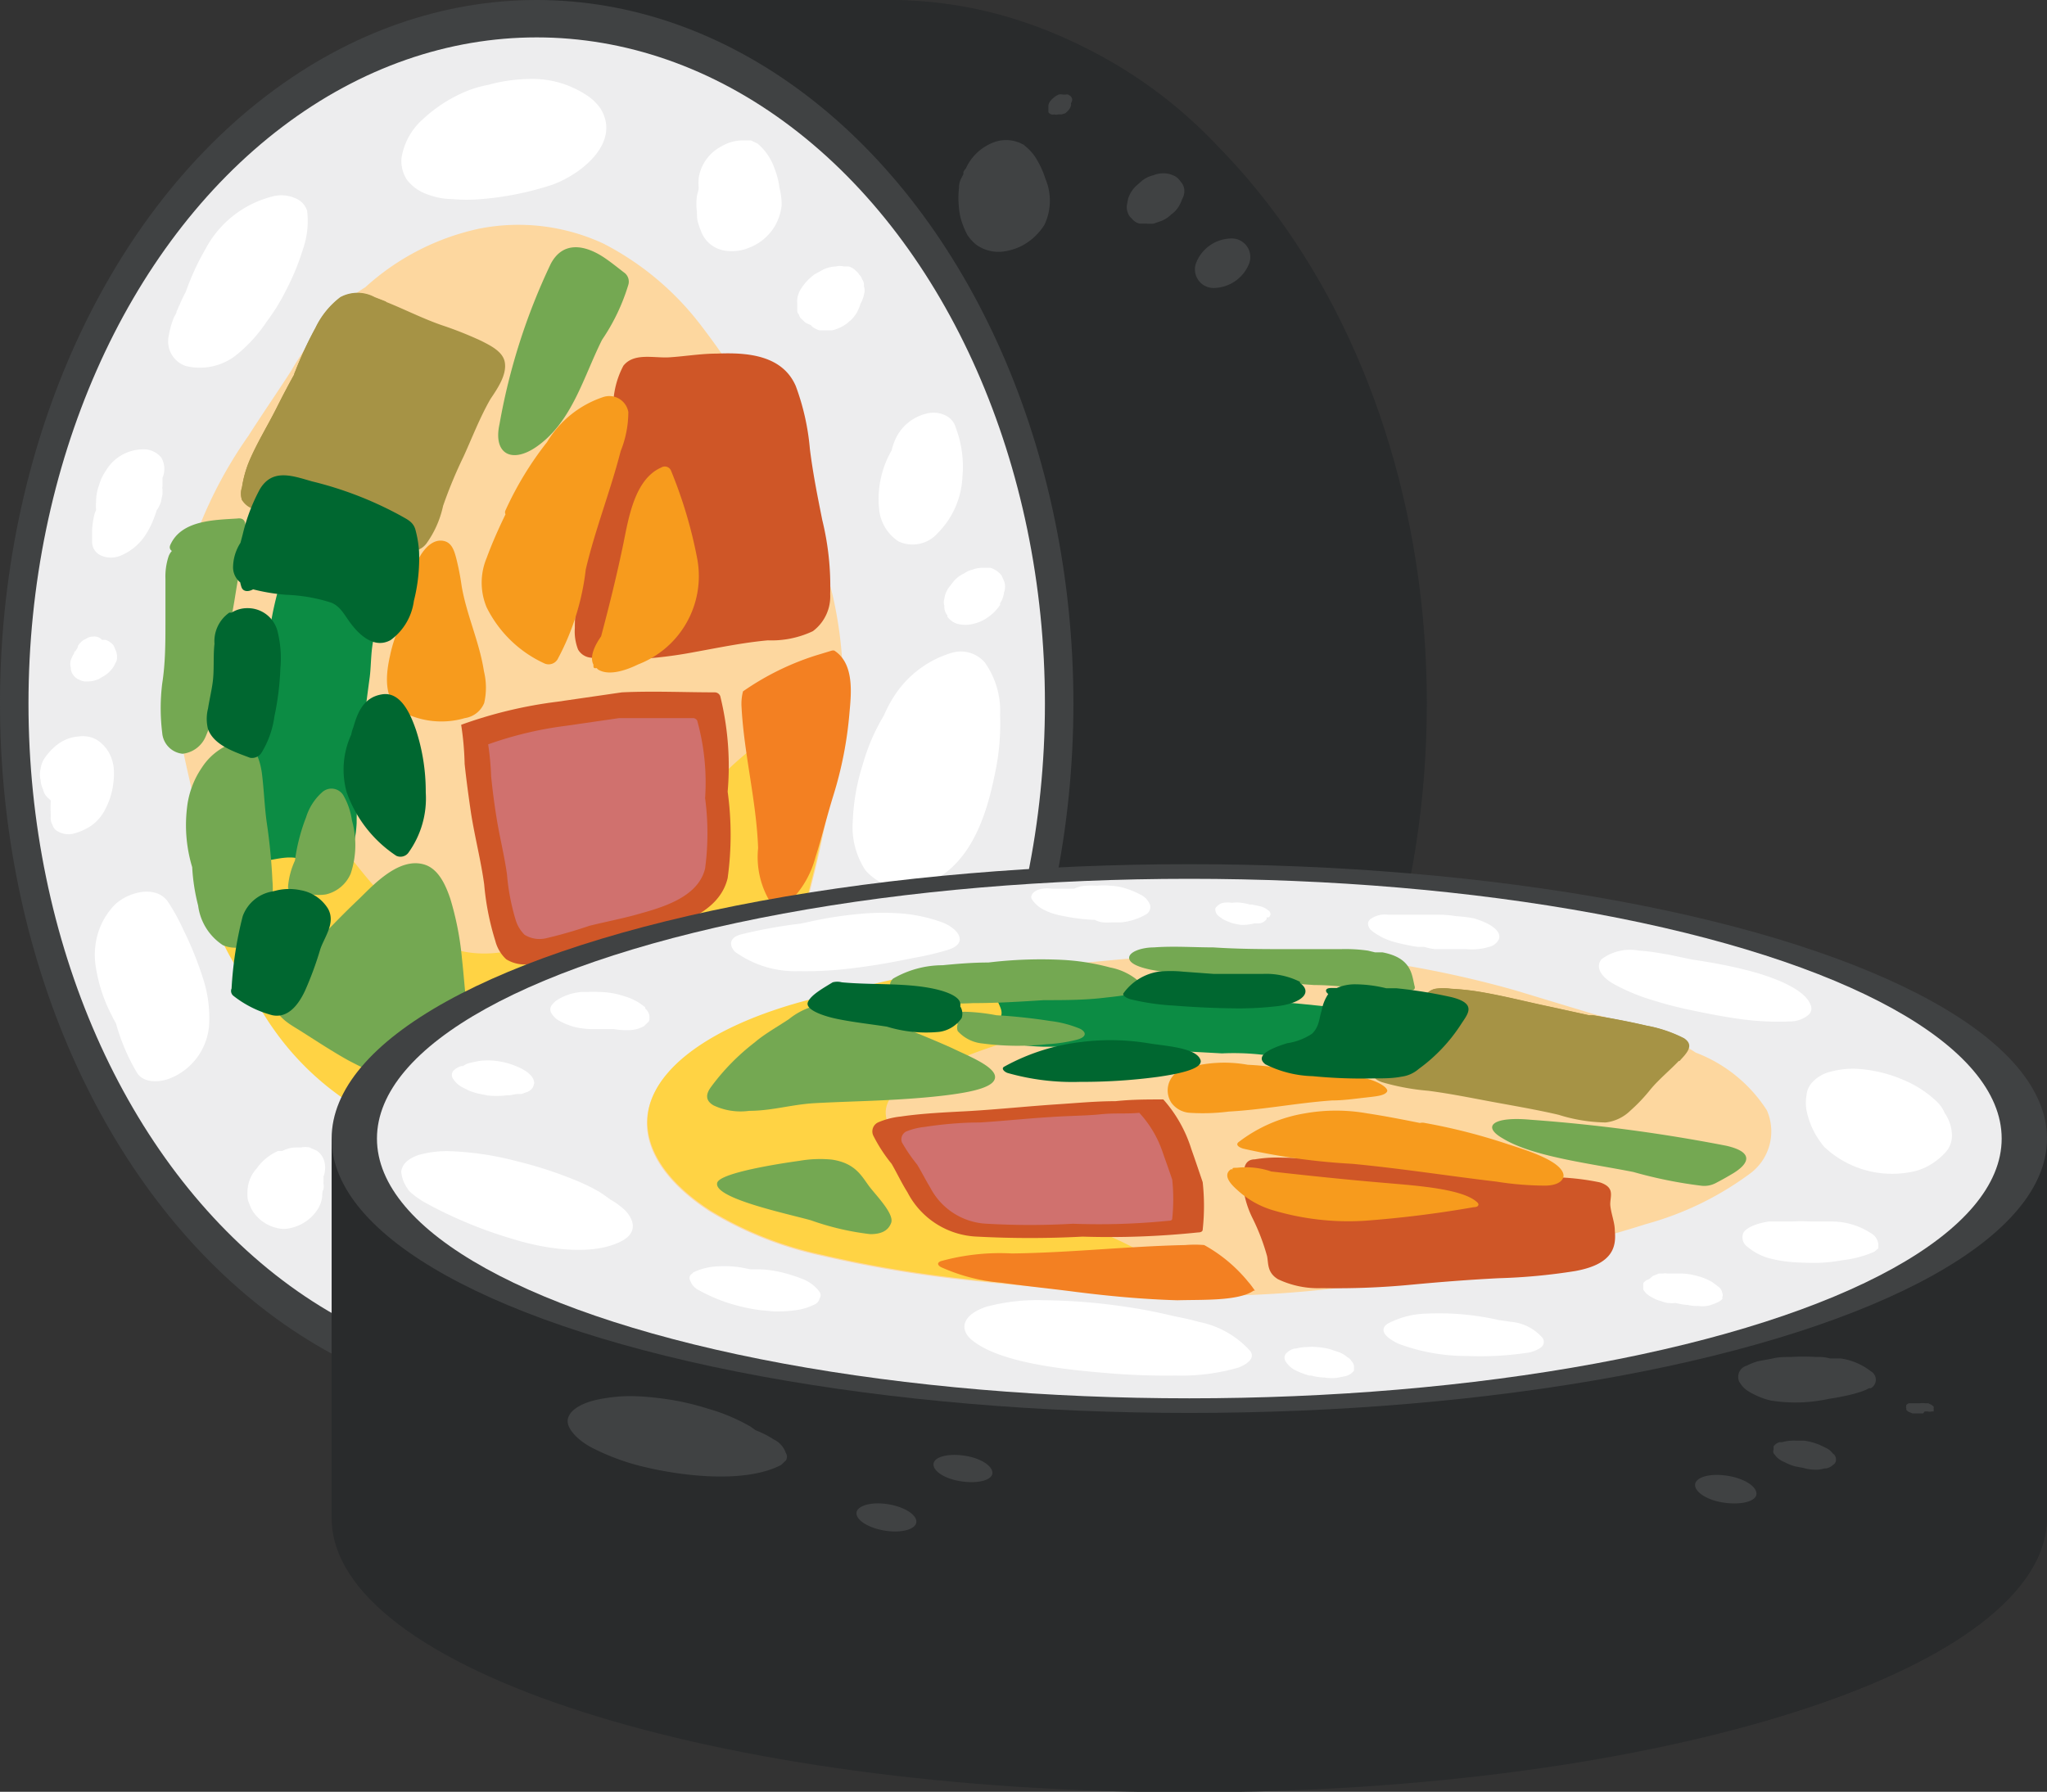 <svg xmlns="http://www.w3.org/2000/svg" viewBox="0 0 82.65 72.36"><rect x="0" y="0" width="82.65" height="72.36" fill="#333333" stroke="none"/><defs><style>.cls-1{isolation:isolate;}.cls-2,.cls-3{fill:#292b2c;}.cls-3,.cls-9{mix-blend-mode:multiply;}.cls-4{fill:#404243;}.cls-5{fill:#ededee;}.cls-6{fill:#fdd79f;}.cls-7{fill:#ffd344;}.cls-8,.cls-9{fill:#a69345;}.cls-10{fill:#cf5627;}.cls-11{fill:#d0716e;}.cls-12{fill:#0c8c44;}.cls-13{fill:#74a852;}.cls-14{fill:#f79b1d;}.cls-15{fill:#f38022;}.cls-16{fill:#006730;}.cls-17{fill:#74cabf;}.cls-18{fill:#fff;}</style></defs><g class="cls-1"><g id="Capa_2" data-name="Capa 2"><g id="Layer_1" data-name="Layer 1"><path class="cls-2" d="M35.94,0H21.67l.4,6.59c-4.77,5.21-7.8,13.05-7.8,21.82,0,8.57,2.9,16.25,7.48,21.46l-.08,6.94H35.94c12,0,21.67-12.71,21.67-28.4S47.91,0,35.94,0Z"/><path class="cls-3" d="M14.67,33.83a31.21,31.21,0,0,0,7.08,16l-.08,6.94H35.94c10.55,0,19.34-9.89,21.27-23Z"/><path class="cls-3" d="M49.41,6.17A18.66,18.66,0,0,0,35.94,0H21.67L22,6.17Z"/><ellipse class="cls-4" cx="21.67" cy="28.41" rx="21.67" ry="28.41"/><ellipse class="cls-5" cx="21.67" cy="28.41" rx="20.52" ry="26.9"/><path class="cls-6" d="M33.61,24a27,27,0,0,0-2.24-5.89,28.08,28.08,0,0,0-3-4.88,11.66,11.66,0,0,0-4-3.39,8.15,8.15,0,0,0-5.05-.6,9.94,9.94,0,0,0-4.57,2.36,6.67,6.67,0,0,0-1.51,1.27A15.72,15.72,0,0,0,11.74,15c-.56.87-1.15,1.72-1.71,2.6a17.62,17.62,0,0,0-2.64,5.67,17.54,17.54,0,0,0-.11,6.42c.17,1.08.48,2.12.65,3.2s.23,2.21.45,3.3a9.59,9.59,0,0,0,1.25,2.94c.48.82.92,1.68,1.47,2.45a11.32,11.32,0,0,0,7.55,4.67,12.67,12.67,0,0,0,8.75-2,10.78,10.78,0,0,0,3.47-3.69,19.35,19.35,0,0,0,1.92-4.94c.45-1.74.76-3.53,1.05-5.31A16.55,16.55,0,0,0,33.61,24Z"/><path class="cls-7" d="M31.85,29.28C29,30.74,27.3,33.68,25,35.85c-2,1.91-5.23,3.72-7.84,1.91A17.64,17.64,0,0,1,14.45,35,7.5,7.5,0,0,0,13,33.6a4.09,4.09,0,0,0-1.7-.54A6.26,6.26,0,0,0,8,33.69c.1.84.17,1.68.34,2.5a9.59,9.59,0,0,0,1.25,2.94c.48.82.92,1.68,1.47,2.45a11.32,11.32,0,0,0,7.55,4.67,12.67,12.67,0,0,0,8.75-2,10.78,10.78,0,0,0,3.47-3.69,19.35,19.35,0,0,0,1.92-4.94c.45-1.74.76-3.53,1.05-5.31A17.88,17.88,0,0,0,34,28.57,7.37,7.37,0,0,0,31.85,29.28Z"/><path class="cls-8" d="M20.38,14.62c-.08-.43-.59-.67-.94-.85a15,15,0,0,0-1.61-.64c-.92-.32-1.78-.79-2.7-1.11a1.46,1.46,0,0,0-1.39,0,3.39,3.39,0,0,0-1,1.23A15,15,0,0,0,11.92,15a.78.78,0,0,0-.05.14c-.24.43-.47.87-.69,1.31-.37.74-.82,1.46-1.14,2.23a4.6,4.6,0,0,0-.27,1,.81.81,0,0,0,0,.51.79.79,0,0,0,.39.27,9.38,9.38,0,0,0,1.08.44,18.23,18.23,0,0,0,2.42.5,9.28,9.28,0,0,1,2.19.62c.48.22,1,.39,1.36-.06a4.06,4.06,0,0,0,.68-1.53,18.48,18.48,0,0,1,.83-2c.35-.77.66-1.58,1.08-2.31C20.05,15.74,20.48,15.15,20.38,14.62Z"/><path class="cls-9" d="M10.17,20.53c.31.14.63.28.95.39A43.76,43.76,0,0,1,13,16.76c.79-1.57,1.66-3.09,2.59-4.58L15.13,12a1.46,1.46,0,0,0-1.39,0,3.39,3.39,0,0,0-1,1.23A15,15,0,0,0,11.92,15a.78.78,0,0,0-.05.14c-.24.43-.47.87-.69,1.31-.37.74-.82,1.46-1.14,2.23a4.6,4.6,0,0,0-.27,1,.81.81,0,0,0,0,.51A.79.79,0,0,0,10.17,20.53Z"/><path class="cls-10" d="M33.2,21c-.2-1-.38-1.9-.5-2.87a9.64,9.64,0,0,0-.57-2.54c-.55-1.27-2-1.36-3.19-1.31-.64,0-1.28.11-1.91.15s-1.43-.2-1.86.34a3.53,3.53,0,0,0-.41,1.67c-.1.75-.32,1.46-.48,2.21a32.2,32.2,0,0,0-.62,3.77c-.11.53-.22,1.05-.31,1.58a6.28,6.28,0,0,0-.14,1.36,2,2,0,0,0,.13.87.66.66,0,0,0,.52.33,7.93,7.93,0,0,0,1.19.08A17.08,17.08,0,0,0,28,26.34c1-.18,2-.39,3-.48a3.91,3.91,0,0,0,1.82-.37A1.75,1.75,0,0,0,33.52,24,11.26,11.26,0,0,0,33.2,21Z"/><path class="cls-10" d="M29.08,28.11a.24.24,0,0,0-.22-.15c-1.26,0-2.5-.06-3.75,0l-2.62.38a17.9,17.9,0,0,0-3.87.93,11.89,11.89,0,0,1,.14,1.58c.07.66.16,1.32.26,2,.16,1,.4,1.91.53,2.87A10.76,10.76,0,0,0,20,38a1.52,1.52,0,0,0,.44.74,1.4,1.4,0,0,0,1.06.17c.74-.1,1.42-.44,2.14-.61s1.49-.34,2.23-.53c1.29-.34,3.16-.82,3.51-2.31a12.75,12.75,0,0,0,0-3.49A11.8,11.8,0,0,0,29.08,28.11Z"/><path class="cls-11" d="M28.15,29.1A.2.2,0,0,0,28,29c-1,0-2,0-3,0l-2.14.31a14.9,14.9,0,0,0-3.15.75,11.25,11.25,0,0,1,.12,1.29q.08.81.21,1.62c.12.78.32,1.55.43,2.34a8.92,8.92,0,0,0,.35,1.84,1.42,1.42,0,0,0,.36.6,1.15,1.15,0,0,0,.87.14,18.09,18.09,0,0,0,1.74-.5c.6-.15,1.22-.27,1.82-.43,1-.28,2.57-.67,2.86-1.89a10.8,10.8,0,0,0,0-2.84A9.34,9.34,0,0,0,28.15,29.1Z"/><path class="cls-12" d="M15.43,24.78a6.19,6.19,0,0,0-2.55-.87,3.31,3.31,0,0,0-1.54-.48c-.12.42-.23.85-.32,1.28a45.87,45.87,0,0,0-.82,10.07c.57.06,1.13-.21,1.7-.14a5,5,0,0,0,1.75.15c.62-.19.72-1,.75-1.55,0-.78.06-1.57.12-2.35.1-1.2.25-2.38.41-3.56.09-.73,0-1.64.48-2.23C15.49,25,15.54,24.86,15.43,24.78Z"/><path class="cls-13" d="M7.52,29.87s0,0,0,0Z"/><polygon class="cls-13" points="7.52 29.87 7.52 29.87 7.52 29.87 7.52 29.87 7.52 29.87"/><path class="cls-13" d="M9.89,21.09c-.05-.14-.17-.17-.31-.15C8.67,21,7.33,21,6.88,22c-.06.13,0,.21.06.25a.63.63,0,0,0-.14.24,2.6,2.6,0,0,0-.12.88c0,.58,0,1.15,0,1.72,0,.84,0,1.68-.13,2.51a8.12,8.12,0,0,0,0,2,.92.92,0,0,0,.82.84,1.15,1.15,0,0,0,.94-.71A9,9,0,0,0,9,26.91c.14-.88.31-1.75.46-2.62.1-.61.19-1.22.34-1.82A2.12,2.12,0,0,0,9.89,21.09Z"/><path class="cls-13" d="M25.19,11c-.26-.2-.53-.42-.8-.6-.75-.5-1.65-.69-2.15.25a25.19,25.19,0,0,0-2.07,6.47c-.27,1.21.49,1.61,1.48.93,1.45-1,1.91-2.84,2.66-4.33a8.1,8.1,0,0,0,1.06-2.22A.45.45,0,0,0,25.19,11Z"/><path class="cls-13" d="M19.48,43c-.1-.75-.51-1.42-.61-2.17s-.14-1.43-.22-2.14a12.14,12.14,0,0,0-.47-2.4c-.18-.53-.47-1.21-1.06-1.38-1-.29-2,.78-2.59,1.36-.89.84-1.72,1.73-2.55,2.63-.64.36-1.17.92-.89,1.74.18.54.71.77,1.15,1.06.6.38,1.19.77,1.82,1.12a19.82,19.82,0,0,0,3.5,1.44,1.66,1.66,0,0,0,1.49-.07A1.17,1.17,0,0,0,19.48,43Z"/><path class="cls-13" d="M29.21,39c0-.33-.22-.58-.87-.68a6.43,6.43,0,0,0-2.77.68c-.72.25-2,.45-2.25,1.27a1.68,1.68,0,0,0,.1,1.08c.22.66.93,2.62,1.72,2.72,1.22.16,2.43-2.27,3-3.1C28.48,40.37,29.21,39.56,29.21,39Z"/><path class="cls-14" d="M25.37,16.64a.78.78,0,0,0-1-.61,4.18,4.18,0,0,0-2.28,1.82,13.4,13.4,0,0,0-1.68,2.76.18.18,0,0,0,0,.16c-.28.58-.54,1.16-.76,1.76a2.58,2.58,0,0,0,0,2A4.87,4.87,0,0,0,22,26.8a.42.42,0,0,0,.51-.17A10.06,10.06,0,0,0,23.65,23c.38-1.62,1-3.18,1.41-4.78A4.27,4.27,0,0,0,25.37,16.64Z"/><path class="cls-14" d="M28.16,22.61A18.35,18.35,0,0,0,27.09,19a.27.27,0,0,0-.39-.12c-1.08.47-1.32,2.05-1.53,3.07-.26,1.26-.57,2.51-.9,3.75-.24.34-.48.81-.31,1.14h0c0,.12,0,.16.13.14l.06.06c.46.28,1.19,0,1.62-.21a3.82,3.82,0,0,0,2.39-4.22Z"/><path class="cls-14" d="M19.54,27.11c-.18-1.18-.7-2.27-.9-3.44a10.74,10.74,0,0,0-.22-1.13c-.07-.26-.16-.59-.45-.68-.49-.15-.88.34-1.07.71a7.71,7.71,0,0,0-.57,1.88c0,.24-.09.47-.13.71a5.51,5.51,0,0,0-.45,1.31c-.17.75-.28,1.74.43,2.24a3.38,3.38,0,0,0,2.59.29,1,1,0,0,0,.78-.61A2.77,2.77,0,0,0,19.54,27.11Z"/><path class="cls-13" d="M11,35.57a23.07,23.07,0,0,0-.23-2.35c-.09-.65-.11-1.3-.19-1.95S10.22,29.79,9.42,30a2.48,2.48,0,0,0-1.27,1,3.55,3.55,0,0,0-.6,1.63,5.88,5.88,0,0,0,.21,2.39A7.85,7.85,0,0,0,8,36.57a2.25,2.25,0,0,0,1,1.6,1.26,1.26,0,0,0,1.59-.53A3.77,3.77,0,0,0,11,35.57Z"/><path class="cls-13" d="M14.21,33.13a2.84,2.84,0,0,0-.34-1A.56.56,0,0,0,13,32a2.24,2.24,0,0,0-.64,1,7.5,7.5,0,0,0-.3.95,7.05,7.05,0,0,0-.15.8,3.09,3.09,0,0,0-.28,1.06.21.21,0,0,0,.22.21l.27,0s.07.08.12.1a.35.35,0,0,0,.36,0,1.75,1.75,0,0,0,.56,0,1.44,1.44,0,0,0,1-.84A3.66,3.66,0,0,0,14.21,33.13Z"/><path class="cls-15" d="M33.68,26.27l-.08,0-.66.2A10.92,10.92,0,0,0,30,27.92a2,2,0,0,0-.06.62c.1,1.92.6,3.79.67,5.71a3.5,3.5,0,0,0,.6,2.35.34.34,0,0,0,.47,0,3.91,3.91,0,0,0,1.25-2c.26-.81.46-1.64.71-2.45a15.55,15.55,0,0,0,.66-3.38C34.37,28,34.5,26.79,33.68,26.27Z"/><path class="cls-16" d="M16.92,22.27a4.48,4.48,0,0,0-.15-.89c-.09-.31-.34-.41-.6-.56a14.75,14.75,0,0,0-3.57-1.38c-.78-.22-1.6-.54-2.11.32a7.42,7.42,0,0,0-.69,1.82l-.09.34a1.86,1.86,0,0,0-.3,1,.79.79,0,0,0,.29.6,1.33,1.33,0,0,0,.05.19c.07.2.29.19.47.09a7.83,7.83,0,0,0,1.33.22,6.7,6.7,0,0,1,1.83.32c.36.15.52.48.74.78.39.54,1,1.09,1.65.73a2.33,2.33,0,0,0,.94-1.58A7,7,0,0,0,16.92,22.27Z"/><path class="cls-16" d="M11.2,25.47A1.24,1.24,0,0,0,10,24.56a1.2,1.2,0,0,0-.65.18l-.09,0A1.41,1.41,0,0,0,8.66,26c-.06.53,0,1.08-.08,1.61-.05.34-.13.68-.18,1a1.7,1.7,0,0,0,0,.84c.25.66,1.09.92,1.69,1.15a.45.45,0,0,0,.48-.22,3.76,3.76,0,0,0,.51-1.45A11.18,11.18,0,0,0,11.32,27,4.52,4.52,0,0,0,11.2,25.47Z"/><path class="cls-16" d="M16.79,29.46c-.2-.57-.59-1.54-1.36-1.42s-1,.77-1.16,1.32a1.58,1.58,0,0,0-.09.31A3.38,3.38,0,0,0,14,32a5.12,5.12,0,0,0,2,2.56.4.4,0,0,0,.48-.11A3.75,3.75,0,0,0,17.19,32,8,8,0,0,0,16.79,29.46Z"/><path class="cls-16" d="M13.24,36.69a1.63,1.63,0,0,0-1.1-.74,2.25,2.25,0,0,0-.93,0L11,36a1.55,1.55,0,0,0-1.2,1,15,15,0,0,0-.45,2.92.25.25,0,0,0,.08.3A4.3,4.3,0,0,0,11,41c.65.13,1.07-.46,1.32-1a13.72,13.72,0,0,0,.61-1.66C13.09,37.85,13.57,37.27,13.24,36.69Z"/><path class="cls-17" d="M11.33,40.36h0Z"/><polygon class="cls-17" points="11.33 40.38 11.34 40.37 11.34 40.37 11.33 40.38"/><path class="cls-18" d="M12.4,8.51A.81.81,0,0,0,11.91,8a1.38,1.38,0,0,0-.85-.08A4.23,4.23,0,0,0,8.3,10.05a10.2,10.2,0,0,0-.8,1.74,4.59,4.59,0,0,0-.24.5,1,1,0,0,0-.07.15c0,.08.06-.15.07-.14a2.19,2.19,0,0,1-.13.27c0,.1-.09.19-.12.28a3.28,3.28,0,0,0-.19.68,1.05,1.05,0,0,0,.68,1.25,2.37,2.37,0,0,0,2-.41A5.91,5.91,0,0,0,10.76,13a8,8,0,0,0,.77-1.24,9.88,9.88,0,0,0,.7-1.69A3.45,3.45,0,0,0,12.4,8.51Z"/><path class="cls-18" d="M6.52,18.49a.92.92,0,0,0-.61-.34A1.76,1.76,0,0,0,4.28,19a2,2,0,0,0-.28.59,1.89,1.89,0,0,0-.12.67,2,2,0,0,0,0,.34,1.34,1.34,0,0,0-.07.18,3.82,3.82,0,0,0-.09.59c0,.15,0,.31,0,.47a.6.6,0,0,0,.35.59,1,1,0,0,0,.82,0,2.2,2.2,0,0,0,1-.85,3.45,3.45,0,0,0,.36-.75,1.72,1.72,0,0,0,.07-.21,1.34,1.34,0,0,0,.18-.36l.06-.3c0-.07,0-.13,0-.2a.2.2,0,0,1,0-.11l0-.19,0-.16A.92.92,0,0,0,6.52,18.49Z"/><path class="cls-18" d="M6.59,19.31v0l0,.13Z"/><path class="cls-18" d="M6.61,19.25v0l0-.17Z"/><path class="cls-18" d="M24.25,4.39a2,2,0,0,0-.54-.53,4.18,4.18,0,0,0-.87-.44,4,4,0,0,0-1.5-.23,6.64,6.64,0,0,0-1.64.24,4.46,4.46,0,0,0-1,.31A5.89,5.89,0,0,0,17.09,4.8a2.64,2.64,0,0,0-.88,1.59,1.4,1.4,0,0,0,.22.87,1.77,1.77,0,0,0,.83.59,2.87,2.87,0,0,0,1,.19,6.65,6.65,0,0,0,1.18,0,12.37,12.37,0,0,0,2.89-.59C23.53,7,25.07,5.73,24.25,4.39Z"/><path class="cls-18" d="M4.59,31a1.5,1.5,0,0,0-.06-.29,1.47,1.47,0,0,0-.6-.82,1.13,1.13,0,0,0-.74-.15,1.63,1.63,0,0,0-.85.31,2.42,2.42,0,0,0-.52.54,1,1,0,0,0-.18.46.86.86,0,0,0,0,.45,1,1,0,0,0,.1.38.61.61,0,0,0,.23.37l.08.08a5.25,5.25,0,0,0,0,.56V33a.48.48,0,0,0,.07.31.4.4,0,0,0,.19.25.86.86,0,0,0,.68.1,2.33,2.33,0,0,0,.7-.32,1.78,1.78,0,0,0,.56-.66,3,3,0,0,0,.33-1.09A2.72,2.72,0,0,0,4.59,31Z"/><path class="cls-18" d="M4.67,26.26l-.08-.19a.69.69,0,0,0-.33-.23l-.14,0-.07-.06a.36.36,0,0,0-.18-.07.29.29,0,0,0-.13,0,.43.43,0,0,0-.22.06l-.15.08a.8.8,0,0,0-.22.23c0,.07-.07.15-.11.23H3L3,26.37a1.83,1.83,0,0,0-.14.28.59.59,0,0,0,0,.32.45.45,0,0,0,.1.29.5.5,0,0,0,.24.19.55.55,0,0,0,.31.07,1.12,1.12,0,0,0,.48-.1l.24-.14a1.22,1.22,0,0,0,.37-.38l.11-.22A.67.67,0,0,0,4.67,26.26Z"/><path class="cls-18" d="M8.19,39.49a13.91,13.91,0,0,0-.78-1.93,8.16,8.16,0,0,0-.64-1.16c-.53-.72-1.75-.33-2.23.24a2.84,2.84,0,0,0-.67,1.42,3,3,0,0,0,0,1,6.3,6.3,0,0,0,.67,2,2.15,2.15,0,0,0,.14.26,8.19,8.19,0,0,0,.85,2c.28.46,1,.38,1.38.21a2.51,2.51,0,0,0,1.53-2.1A5.12,5.12,0,0,0,8.19,39.49Z"/><path class="cls-18" d="M38.59,17.27a.77.77,0,0,0-.43-.5,1.11,1.11,0,0,0-.74-.07,1.85,1.85,0,0,0-1.29,1.09,2.67,2.67,0,0,0-.13.4,3.93,3.93,0,0,0-.5,2.41,1.74,1.74,0,0,0,.79,1.27,1.35,1.35,0,0,0,1.57-.34,3.44,3.44,0,0,0,1-2.28A4.44,4.44,0,0,0,38.59,17.27Z"/><path class="cls-18" d="M34.88,11.55a.37.37,0,0,0-.07-.27.42.42,0,0,0-.11-.18v0h0a.49.49,0,0,0-.13-.15.67.67,0,0,0-.3-.19l0,0h-.05l-.15,0a.69.69,0,0,0-.32,0,1.37,1.37,0,0,0-.52.13l-.34.19a2.05,2.05,0,0,0-.52.54h0a1,1,0,0,0-.18.46.75.75,0,0,0,0,.17v0l0,.3h0a.2.2,0,0,0,.06.14.84.84,0,0,0,.06.14l.21.2h0l0,0h0l.22.1a.43.43,0,0,0,.12.11.94.94,0,0,0,.23.1l.24,0,.27,0a1.66,1.66,0,0,0,.56-.25,1.27,1.27,0,0,0,.13-.11.88.88,0,0,0,.21-.22.79.79,0,0,0,.14-.23,1.06,1.06,0,0,0,.1-.26,1.19,1.19,0,0,0,.15-.41A.51.51,0,0,0,34.88,11.55Z"/><path class="cls-18" d="M28.35,9.41l-.08-.17v0Z"/><path class="cls-18" d="M31.47,7.58a3,3,0,0,0-.2-.78,2.28,2.28,0,0,0-.68-1l-.27-.13-.32,0a1.7,1.7,0,0,0-.87.24,1.74,1.74,0,0,0-.92,1.28,2.54,2.54,0,0,0,0,.39c0,.11-.05.22-.07.33a2.35,2.35,0,0,0,0,.65c0,.16,0,.32.06.48a2.31,2.31,0,0,0,.1.28,1.21,1.21,0,0,0,.86.78,1.8,1.8,0,0,0,1.12-.11,2.06,2.06,0,0,0,1-.85,2.13,2.13,0,0,0,.28-.85A2.64,2.64,0,0,0,31.47,7.58Z"/><path class="cls-18" d="M40.38,28.87a3.37,3.37,0,0,0-.62-2.12,1.28,1.28,0,0,0-1.32-.39,4.18,4.18,0,0,0-2.31,1.71,5.34,5.34,0,0,0-.44.82,8.06,8.06,0,0,0-.86,2,8.61,8.61,0,0,0-.4,2.31,3.15,3.15,0,0,0,.51,1.94,2.13,2.13,0,0,0,2.57.51c1.7-.78,2.32-2.71,2.66-4.4A9.55,9.55,0,0,0,40.38,28.87Z"/><path class="cls-18" d="M40.55,23.49l-.11-.25a.94.94,0,0,0-.45-.31h0l-.28,0a1.17,1.17,0,0,0-.46.08.8.8,0,0,0-.31.14,1.24,1.24,0,0,0-.43.32l0,0-.21.27a1,1,0,0,0-.17.44.45.45,0,0,0,0,.28.55.55,0,0,0,.12.39l0,.05a.77.77,0,0,0,.43.3,1.31,1.31,0,0,0,.59,0,1.63,1.63,0,0,0,.63-.28,1.86,1.86,0,0,0,.48-.49l0-.07a1,1,0,0,0,.16-.44A.67.67,0,0,0,40.55,23.49Z"/><path class="cls-18" d="M35.24,41.5a1.44,1.44,0,0,0-.5-.69.85.85,0,0,0-.45-.16,1.14,1.14,0,0,0-.52,0,2.21,2.21,0,0,0-1,.59,4.7,4.7,0,0,0-.35.43l-.12.18a2.13,2.13,0,0,0-.27.78A1.61,1.61,0,0,0,32,43c0,.08-.09.15-.12.22a1.53,1.53,0,0,0-.11.87,1.24,1.24,0,0,0,.47.82l.23.11a.86.86,0,0,0,.42,0,1.5,1.5,0,0,0,.76-.28,4.78,4.78,0,0,0,.71-.64,3.93,3.93,0,0,0,.61-.84,3.79,3.79,0,0,0,.26-.58,3.58,3.58,0,0,0,.09-.45.76.76,0,0,0,0-.15A1.47,1.47,0,0,0,35.24,41.5Z"/><path class="cls-18" d="M29.79,47.24a2.48,2.48,0,0,0-2.46-.15,5.28,5.28,0,0,0-.86.49l0,0c-.13.06-.59.33-.18.1a3.64,3.64,0,0,0-.39.23,8.35,8.35,0,0,0-.95.82,10.62,10.62,0,0,0-1.52,2,4.71,4.71,0,0,0-.78,2.19,1.58,1.58,0,0,0,.3,1.05,1.72,1.72,0,0,0,1.32.57,4.83,4.83,0,0,0,1.68-.33l.06,0h0l.24-.14a3.1,3.1,0,0,0,.36-.21L27,53.5a13.52,13.52,0,0,0,2.62-2.72C30.39,49.74,31,48.2,29.79,47.24Z"/><path class="cls-18" d="M25.77,54.24l.18-.06h0Z"/><path class="cls-18" d="M18.24,51s0,0,0-.06v0c0-.08-.07-.15-.1-.23L18,50.52v0a.74.74,0,0,0-.12-.13.72.72,0,0,0-.39-.24,2.09,2.09,0,0,0-.35,0,1.86,1.86,0,0,0-1.37.61,1.75,1.75,0,0,0-.38.61,1.19,1.19,0,0,0,0,.62v0h0l.12.28a1,1,0,0,0,.27.23s0,0,0,.05a.73.73,0,0,0,.42.29,1.18,1.18,0,0,0,.56,0,1.82,1.82,0,0,0,.68-.3l0,0,.27-.23h0l0,0A3.4,3.4,0,0,0,18,52a2.14,2.14,0,0,0,.15-.32A1,1,0,0,0,18.24,51Z"/><path class="cls-18" d="M13.1,46.92a.76.76,0,0,0-.31-.45l0,0,0,0-.29-.13a.85.85,0,0,0-.35,0l-.19,0a1.22,1.22,0,0,0-.56.14l-.05,0-.12,0a2.07,2.07,0,0,0-.86.7A1.42,1.42,0,0,0,10,48a1.89,1.89,0,0,0,0,.41.86.86,0,0,0,.07.21,1.3,1.3,0,0,0,.19.37,1.76,1.76,0,0,0,.3.31l.18.12a1.75,1.75,0,0,0,.43.17,1.14,1.14,0,0,0,.58,0,1.75,1.75,0,0,0,.61-.27,1.69,1.69,0,0,0,.47-.49,1.16,1.16,0,0,0,.18-.54v0c0-.08,0-.17.05-.26a.66.66,0,0,0,0-.24,2.45,2.45,0,0,0,0-.27A1,1,0,0,0,13.1,46.92Z"/><path class="cls-4" d="M42.21,7.22a3.66,3.66,0,0,0-.38-.83,1.77,1.77,0,0,0-.16-.22,1.92,1.92,0,0,0-.29-.28.16.16,0,0,0-.08-.06A1.42,1.42,0,0,0,40,5.8a2,2,0,0,0-1,1,.71.71,0,0,0-.1.14.41.41,0,0,0,0,.09l-.06.12a.85.85,0,0,0-.12.38v0s0,0,0,.06a3.66,3.66,0,0,0,0,.81,2.45,2.45,0,0,0,.13.61,3.48,3.48,0,0,0,.21.48,1.78,1.78,0,0,0,.34.38,1.55,1.55,0,0,0,1.27.26,2.21,2.21,0,0,0,.86-.37,2.44,2.44,0,0,0,.64-.68A2.27,2.27,0,0,0,42.21,7.22Z"/><path class="cls-4" d="M47.82,7.72a.55.55,0,0,0-.12-.35l-.05-.06a.59.59,0,0,0-.29-.23A.85.85,0,0,0,47,7a1.08,1.08,0,0,0-.44.08,1.19,1.19,0,0,0-.44.21l-.25.22a1.23,1.23,0,0,0-.32.51l-.05.26a.66.66,0,0,0,.12.47l0,0,0,0,.09.09a.53.53,0,0,0,.31.19l.27,0a1.43,1.43,0,0,0,.29,0l.29-.1a1.17,1.17,0,0,0,.42-.27,1.07,1.07,0,0,0,.32-.35,1.59,1.59,0,0,0,.12-.27A.62.62,0,0,0,47.82,7.72Z"/><path class="cls-4" d="M43.29,4.06V4a.22.22,0,0,0-.08-.13l-.08-.05a.17.17,0,0,0-.1,0h-.11a.39.39,0,0,0-.18,0h0l-.13.07-.12.1h0l-.09.1h0a.41.41,0,0,0-.07.17s0,0,0,.06v.11h0l0,.1a.22.22,0,0,0,.12.09.2.2,0,0,0,.11,0,.33.33,0,0,0,.17,0l.13,0L43,4.58a.67.67,0,0,0,.15-.14.46.46,0,0,0,.09-.17v0h0a.16.16,0,0,0,0-.09h0Z"/><path class="cls-4" d="M49.71,9.63a1.55,1.55,0,0,0-1.42,1,.75.75,0,0,0,.72,1,1.56,1.56,0,0,0,1.43-1A.75.75,0,0,0,49.71,9.63Z"/><path class="cls-4" d="M47.43,41.93l-.34-.16a1.35,1.35,0,0,0-.6,0,2.3,2.3,0,0,0-1.07.41,4.12,4.12,0,0,0-.72.59l-.28.18A5.6,5.6,0,0,0,43,44.32,5,5,0,0,0,42.16,46a2.92,2.92,0,0,0-.15.93A2.2,2.2,0,0,0,42.3,48,1.91,1.91,0,0,0,44,49a3.5,3.5,0,0,0,2.19-.87,6.17,6.17,0,0,0,1.51-1.78C48.42,45,48.82,43,47.43,41.93Z"/><path class="cls-4" d="M51.92,37.49a1.51,1.51,0,0,0-1.38,1,.73.73,0,0,0,.7,1,1.52,1.52,0,0,0,1.39-1A.73.73,0,0,0,51.92,37.49Z"/><path class="cls-4" d="M48.06,34.93a1.49,1.49,0,0,0-1.37,1,.72.72,0,0,0,.7,1,1.47,1.47,0,0,0,1.36-1A.72.72,0,0,0,48.06,34.93Z"/><path class="cls-2" d="M82.65,61.28V46S58.71,50.2,48,50.2c-10.45,0-16.75-3.79-23.1-1.45L13.39,46v15.3c0,6.12,15.5,11.08,34.63,11.08S82.65,67.4,82.65,61.28Z"/><path class="cls-3" d="M22.43,48.16l-9-2.18v15.3c0,2.88,3.43,5.5,9,7.47Z"/><path class="cls-3" d="M70,48V69.84c7.72-2,12.64-5.11,12.64-8.56V46S77,47,70,48Z"/><ellipse class="cls-4" cx="48.02" cy="45.98" rx="34.63" ry="11.08"/><ellipse class="cls-5" cx="48.02" cy="45.98" rx="32.8" ry="10.49"/><path class="cls-6" d="M53.34,52.09a66.52,66.52,0,0,0,7.18-1.15,53.2,53.2,0,0,0,5.95-1.51,12.66,12.66,0,0,0,4.14-2,2.12,2.12,0,0,0,.73-2.59,5.9,5.9,0,0,0-2.87-2.33,7.54,7.54,0,0,0-1.56-.78,25.46,25.46,0,0,0-2.54-.77L61.2,40a42,42,0,0,0-6.92-1.35,49.77,49.77,0,0,0-7.82,0c-1.32.08-2.59.24-3.9.33s-2.7.11-4,.23a23,23,0,0,0-3.59.64c-1,.24-2.05.47-3,.75-3.17.94-5.14,2.35-5.69,3.86s.33,3.14,2.39,4.47a14.57,14.57,0,0,0,4.49,1.78,48.37,48.37,0,0,0,6,1c2.12.23,4.3.39,6.47.53A45.88,45.88,0,0,0,53.34,52.09Z"/><path class="cls-7" d="M47,51.19c-1.77-1.47-5.35-2.33-8-3.48-2.33-1-4.53-2.68-2.33-4A23.71,23.71,0,0,1,40,42.29a9.2,9.2,0,0,0,1.69-.76,1.5,1.5,0,0,0,.66-.87A1.77,1.77,0,0,0,41.58,39c-1,0-2,.08-3,.17a23,23,0,0,0-3.59.64c-1,.24-2.05.47-3,.75-3.17.94-5.14,2.35-5.69,3.86s.33,3.14,2.39,4.47a14.57,14.57,0,0,0,4.49,1.78,48.37,48.37,0,0,0,6,1c2.12.23,4.3.39,6.47.53.72,0,1.45.08,2.17.1A2.67,2.67,0,0,0,47,51.19Z"/><path class="cls-8" d="M64.83,45.33a1.71,1.71,0,0,0,1-.48,6.76,6.76,0,0,0,.79-.83c.38-.47.95-.91,1.35-1.38.2-.24.34-.48,0-.71a5.45,5.45,0,0,0-1.51-.51c-.69-.16-1.42-.3-2.16-.42l-.16,0-1.6-.35c-.91-.19-1.79-.42-2.72-.58a10.11,10.11,0,0,0-1.26-.14,2.07,2.07,0,0,0-.61,0,.64.64,0,0,0-.33.19,4,4,0,0,0-.54.55,5.47,5.47,0,0,0-.61,1.24A3,3,0,0,1,55.72,43c-.26.25-.47.5.07.7a9.38,9.38,0,0,0,1.88.35c.84.11,1.64.27,2.44.42s1.93.34,2.82.55A6.63,6.63,0,0,0,64.83,45.33Z"/><path class="cls-9" d="M57.63,40.1a4.53,4.53,0,0,0-.49.49c1.73.28,3.42.58,5.08.93,1.91.41,3.76.86,5.59,1.33l.19-.21c.2-.24.34-.48,0-.71a5.45,5.45,0,0,0-1.51-.51c-.69-.16-1.42-.3-2.16-.42l-.16,0-1.6-.35c-.91-.19-1.79-.42-2.72-.58a10.11,10.11,0,0,0-1.26-.14,2.07,2.07,0,0,0-.61,0A.64.64,0,0,0,57.63,40.1Z"/><path class="cls-10" d="M57,51.88c1.17-.11,2.32-.2,3.5-.26a23.79,23.79,0,0,0,3.1-.29c1.55-.28,1.66-1,1.6-1.63,0-.33-.14-.65-.18-1s.24-.73-.42-.95a10,10,0,0,0-2-.21c-.91-.05-1.77-.16-2.69-.24-1.52-.14-3.05-.25-4.6-.32l-1.92-.16c-.55,0-1.11-.07-1.67-.07a5.3,5.3,0,0,0-1.06.07c-.25,0-.35.15-.39.26a1.63,1.63,0,0,0-.1.61,3.9,3.9,0,0,0,.4,1.5,8.55,8.55,0,0,1,.59,1.54c.06.31,0,.66.44.93a3.78,3.78,0,0,0,1.78.36A31.71,31.71,0,0,0,57,51.88Z"/><path class="cls-10" d="M48.38,49.77c.12,0,.18-.05.18-.11a8.8,8.8,0,0,0,0-1.92c-.15-.44-.3-.89-.46-1.34a5.44,5.44,0,0,0-1.13-2c-.64,0-1.28,0-1.93.07-.81,0-1.61.08-2.41.13-1.18.08-2.33.2-3.51.27-.92.05-1.87.09-2.75.22a3.11,3.11,0,0,0-.9.23.4.4,0,0,0-.21.54A6.24,6.24,0,0,0,36,47c.22.38.4.77.64,1.15a3.31,3.31,0,0,0,2.82,1.79,40.15,40.15,0,0,0,4.25,0A34.47,34.47,0,0,0,48.38,49.77Z"/><path class="cls-11" d="M47.18,49.3q.15,0,.15-.09a7.48,7.48,0,0,0,0-1.57c-.12-.36-.25-.72-.38-1.09A4.42,4.42,0,0,0,46,44.94c-.51.05-1,0-1.57.06s-1.31.06-2,.11c-1,.06-1.9.16-2.86.22-.75,0-1.53.07-2.24.18a2.69,2.69,0,0,0-.73.18.35.35,0,0,0-.18.45,6.73,6.73,0,0,0,.61.89c.19.31.34.62.53.93a2.71,2.71,0,0,0,2.29,1.46,30.9,30.9,0,0,0,3.47,0A28.33,28.33,0,0,0,47.18,49.3Z"/><path class="cls-12" d="M52.44,42.79a2.4,2.4,0,0,0,1.06-1.3c.31-.25.6-.5.59-.79l-1.56-.16c-4-.37-8.16-.43-12.28-.42-.08.29.25.58.18.87s-.38.62-.19.89,1.22.37,1.88.39c1,0,1.92,0,2.88.06,1.45.05,2.89.13,4.34.21a10.21,10.21,0,0,1,2.72.24A.5.5,0,0,0,52.44,42.79Z"/><path class="cls-13" d="M46.24,38.75s0,0,0,0Z"/><polygon class="cls-13" points="46.23 38.75 46.23 38.75 46.24 38.75 46.23 38.75 46.23 38.75"/><path class="cls-13" d="M56.94,40c.17,0,.2-.08.18-.16-.12-.46-.1-1.15-1.3-1.38-.16,0-.26,0-.3,0l-.29-.07a6.52,6.52,0,0,0-1.09-.06l-2.09,0c-1,0-2,0-3.06-.07-.79,0-1.61-.06-2.4,0-.5,0-1,.18-1,.42s.44.39.87.48a24.33,24.33,0,0,0,3.41.39l3.19.23c.74,0,1.49.1,2.21.18A6.38,6.38,0,0,0,56.94,40Z"/><path class="cls-13" d="M69.27,47.78c.25-.13.5-.27.73-.41.61-.38.84-.84-.3-1.1a66.38,66.38,0,0,0-7.9-1.05c-1.48-.14-2,.25-1.13.75,1.21.74,3.46,1,5.28,1.36a18,18,0,0,0,2.71.55A1,1,0,0,0,69.27,47.78Z"/><path class="cls-13" d="M30.25,44.86c.92,0,1.73-.26,2.65-.31s1.74-.07,2.61-.11,2-.11,2.93-.24c.65-.09,1.47-.24,1.68-.54.35-.49-1-1-1.67-1.33-1-.45-2.1-.88-3.2-1.3a2.83,2.83,0,0,0-3.4.13c-.47.31-1,.61-1.37.93a9,9,0,0,0-1.76,1.79c-.19.25-.29.54.09.76A2.55,2.55,0,0,0,30.25,44.86Z"/><path class="cls-13" d="M35.14,49.84c.4,0,.71-.11.84-.45s-.5-1-.83-1.41-.55-1-1.56-1.15a4.89,4.89,0,0,0-1.32.05c-.8.11-3.18.48-3.31.88-.19.62,2.77,1.24,3.78,1.52A10.84,10.84,0,0,0,35.14,49.84Z"/><path class="cls-14" d="M62.37,47.88c.62,0,.83-.28.74-.51-.19-.5-1.34-.88-2.22-1.16a23.87,23.87,0,0,0-3.36-.86.44.44,0,0,0-.2,0c-.7-.14-1.41-.28-2.14-.39a7.18,7.18,0,0,0-2.49,0A6,6,0,0,0,50,46.13c-.11.1,0,.2.21.26a26.4,26.4,0,0,0,4.39.61c2,.19,3.88.49,5.83.72A12.64,12.64,0,0,0,62.37,47.88Z"/><path class="cls-14" d="M55.09,49.3a44.46,44.46,0,0,0,4.42-.55c.2,0,.22-.12.14-.19-.58-.56-2.5-.68-3.74-.79-1.54-.13-3.07-.29-4.58-.46a3.16,3.16,0,0,0-1.39-.15h0c-.15,0-.19,0-.17.06l-.07,0c-.35.24,0,.61.25.83a3.65,3.65,0,0,0,1.5.84A10.65,10.65,0,0,0,55.09,49.3Z"/><path class="cls-14" d="M49.61,44.89c1.43-.08,2.76-.35,4.18-.45.46,0,.93-.07,1.38-.12s.73-.08.83-.23-.41-.45-.87-.54a20.24,20.24,0,0,0-2.28-.3L52,43.19A11.29,11.29,0,0,0,50.38,43a5.35,5.35,0,0,0-2.73.22.91.91,0,0,0-.35,1.32,1,1,0,0,0,.74.4A8.24,8.24,0,0,0,49.61,44.89Z"/><path class="cls-13" d="M39.28,40.51c1,0,1.92-.06,2.87-.12.79,0,1.59,0,2.38-.09s1.8-.17,1.55-.58a2.47,2.47,0,0,0-1.26-.65,9.22,9.22,0,0,0-2-.31,17.71,17.71,0,0,0-2.91.11c-.62,0-1.24.05-1.85.11a4,4,0,0,0-2,.54c-.31.3,0,.64.65.81A10.28,10.28,0,0,0,39.28,40.51Z"/><path class="cls-13" d="M42.27,42.17a6.29,6.29,0,0,0,1.2-.18c.39-.1.42-.29.15-.44a4.5,4.5,0,0,0-1.23-.32c-.38-.06-.77-.11-1.16-.15s-.65-.06-1-.08A7.84,7.84,0,0,0,39,40.86c-.15,0-.25,0-.26.11a.39.39,0,0,1,0,.14.52.52,0,0,0-.13.06c-.06,0,0,.13.06.18a.42.42,0,0,0,0,.29,1.54,1.54,0,0,0,1,.5A11,11,0,0,0,42.27,42.17Z"/><path class="cls-15" d="M50.62,52.12l.05,0c-.09-.12-.16-.23-.26-.34a6.1,6.1,0,0,0-1.79-1.5,4.6,4.6,0,0,0-.76,0c-2.34.05-4.63.31-7,.34a8.94,8.94,0,0,0-2.87.31c-.16.06-.14.16,0,.24a7.35,7.35,0,0,0,2.43.63c1,.14,2,.24,3,.37,1.34.17,2.72.3,4.12.34C48.56,52.48,50,52.55,50.62,52.12Z"/><path class="cls-16" d="M55.5,43.55c.36,0,.74,0,1.09-.07a1.31,1.31,0,0,0,.69-.31A6.73,6.73,0,0,0,59,41.35c.26-.4.65-.82-.39-1.08a18.88,18.88,0,0,0-2.23-.36l-.41,0a5.39,5.39,0,0,0-1.27-.16,1.86,1.86,0,0,0-.73.15l-.23,0c-.25,0-.24.15-.11.24a1.79,1.79,0,0,0-.27.68c-.1.3-.09.65-.39.93a2.47,2.47,0,0,1-1,.38c-.65.2-1.33.5-.88.85a4.52,4.52,0,0,0,1.91.48A20.57,20.57,0,0,0,55.5,43.55Z"/><path class="cls-16" d="M51.6,40.63c.63-.08,1.11-.31,1.11-.6,0-.12-.08-.23-.22-.33l0-.05A3.05,3.05,0,0,0,51,39.33c-.66,0-1.32,0-2,0l-1.23-.09a5,5,0,0,0-1,0,2.16,2.16,0,0,0-1.4.86c-.08.09.1.2.26.25a9.54,9.54,0,0,0,1.77.26c.77.06,1.55.1,2.33.11A13.27,13.27,0,0,0,51.6,40.63Z"/><path class="cls-16" d="M46.74,43.49c.69-.1,1.87-.3,1.73-.69s-.94-.51-1.61-.6l-.38-.05a9.45,9.45,0,0,0-2.82-.07,8.42,8.42,0,0,0-3.12,1c-.12.07,0,.2.14.25a9.57,9.57,0,0,0,2.93.36A23,23,0,0,0,46.74,43.49Z"/><path class="cls-16" d="M37.93,41.67a1.31,1.31,0,0,0,.9-.56.56.56,0,0,0-.06-.47.3.3,0,0,0,0-.13c-.05-.29-.62-.5-1.22-.61-1.13-.21-2.39-.12-3.56-.23a.72.72,0,0,0-.37,0c-.39.24-.88.51-1,.8s.56.55,1.19.68,1.35.21,2,.31A5.37,5.37,0,0,0,37.93,41.67Z"/><path class="cls-17" d="M33.45,40.7h0Z"/><path class="cls-17" d="M33.43,40.7Z"/><path class="cls-18" d="M72.27,41.25A1.17,1.17,0,0,0,73,41a.34.34,0,0,0,.1-.43c-.23-.61-1.43-1.11-2.65-1.41-.67-.17-1.39-.3-2.13-.41l-.62-.13-.17,0c-.1,0,.18,0,.17,0l-.34-.07L67,38.49a7.24,7.24,0,0,0-.83-.1,1.92,1.92,0,0,0-1.51.35c-.26.33,0,.72.5,1a8,8,0,0,0,1.63.67,15.3,15.3,0,0,0,1.52.39c.66.14,1.34.27,2,.36A11.3,11.3,0,0,0,72.27,41.25Z"/><path class="cls-18" d="M60.12,38.24a.59.59,0,0,0,.4-.31c.12-.34-.36-.65-1-.84A5.1,5.1,0,0,0,58.8,37a4.46,4.46,0,0,0-.82-.06h-.42l-.22,0-.71,0-.58,0a1,1,0,0,0-.72.18c-.15.13-.1.28,0,.42a2.52,2.52,0,0,0,1,.51,7.85,7.85,0,0,0,.92.19l.26,0a2.36,2.36,0,0,0,.43.09l.38,0H59l.2,0A2.4,2.4,0,0,0,60.12,38.24Z"/><path class="cls-18" d="M59.11,38.28h0Z"/><path class="cls-18" d="M59.19,38.28h0l.21,0Z"/><path class="cls-18" d="M77.3,47.3A2.31,2.31,0,0,0,78,47a2.8,2.8,0,0,0,.54-.45,1,1,0,0,0,.27-.76,1.63,1.63,0,0,0-.29-.84,1.39,1.39,0,0,0-.38-.52,4.41,4.41,0,0,0-1.29-.82,5.54,5.54,0,0,0-1.94-.45,3.52,3.52,0,0,0-1,.12,1.48,1.48,0,0,0-.73.42.88.88,0,0,0-.24.54,1.75,1.75,0,0,0,0,.6,3.29,3.29,0,0,0,.72,1.48A4,4,0,0,0,77.3,47.3Z"/><path class="cls-18" d="M44.89,37.25c.12,0,.24,0,.36,0a2.46,2.46,0,0,0,1-.31.35.35,0,0,0,.19-.38.75.75,0,0,0-.39-.43,3.47,3.47,0,0,0-.66-.27,2.34,2.34,0,0,0-.56-.09,2.44,2.44,0,0,0-.54,0,3.56,3.56,0,0,0-.47,0,1.28,1.28,0,0,0-.45.12l-.1,0-.68,0h-.11a1.17,1.17,0,0,0-.38,0,.7.7,0,0,0-.3.1c-.15.1-.21.24-.12.35a1.25,1.25,0,0,0,.39.36,2.58,2.58,0,0,0,.8.28,7.91,7.91,0,0,0,1.34.17C44.43,37.27,44.66,37.26,44.89,37.25Z"/><path class="cls-18" d="M50.64,37.29l.22,0a.46.46,0,0,0,.28-.17.25.25,0,0,0,0-.07l.07,0a.15.15,0,0,0,.08-.1.08.08,0,0,0,0-.07.16.16,0,0,0-.07-.11l-.1-.07a.82.82,0,0,0-.28-.11l-.28-.06h0l-.09,0a2.24,2.24,0,0,0-.34-.07,1.28,1.28,0,0,0-.39,0,1,1,0,0,0-.35,0,.45.45,0,0,0-.23.12c-.06.05-.1.1-.09.16a.34.34,0,0,0,.13.25l.16.12a2.09,2.09,0,0,0,.47.19l.26.05A1.81,1.81,0,0,0,50.64,37.29Z"/><path class="cls-18" d="M34.51,39.09c.81-.1,1.59-.24,2.35-.4a11.64,11.64,0,0,0,1.41-.33c.88-.27.41-.89-.28-1.13a6.31,6.31,0,0,0-1.74-.35,9.61,9.61,0,0,0-1.2,0,15.92,15.92,0,0,0-2.4.35l-.33.07a19.84,19.84,0,0,0-2.38.43c-.56.14-.47.5-.26.71a4.17,4.17,0,0,0,2.56.78A15.46,15.46,0,0,0,34.51,39.09Z"/><path class="cls-18" d="M61.6,54.64a1.3,1.3,0,0,0,.61-.22.28.28,0,0,0,.08-.38A1.9,1.9,0,0,0,61,53.38l-.48-.07a10.85,10.85,0,0,0-2.94-.26,3.51,3.51,0,0,0-1.56.41c-.39.28,0,.59.43.8a7.79,7.79,0,0,0,2.77.5A12.92,12.92,0,0,0,61.6,54.64Z"/><path class="cls-18" d="M68.57,52.74a1.15,1.15,0,0,0,.33,0,.77.77,0,0,0,.23-.06h0a1.13,1.13,0,0,0,.18-.07.61.61,0,0,0,.23-.15l0,0a0,0,0,0,0,0,0h0a.2.2,0,0,0,0-.08.18.18,0,0,0,0-.16.39.39,0,0,0-.16-.26l-.24-.18a2.32,2.32,0,0,0-.65-.26h0a2.52,2.52,0,0,0-.57-.09h-.61a.41.41,0,0,0-.16,0l-.17,0-.25.1h0l-.12.11-.13.06a.51.51,0,0,0-.13.12s0,.11,0,.13,0,.11,0,.13a.8.8,0,0,0,.31.29l.13.07a1,1,0,0,0,.27.1,1.15,1.15,0,0,0,.28.08,1.87,1.87,0,0,0,.32,0,2.51,2.51,0,0,0,.49.08A1.51,1.51,0,0,0,68.57,52.74Z"/><path class="cls-18" d="M71.18,49.4l.21,0h0Z"/><path class="cls-18" d="M73.41,51a7.06,7.06,0,0,0,1-.11,4.49,4.49,0,0,0,1.27-.34l.16-.14,0-.16a.58.58,0,0,0-.3-.45A2.9,2.9,0,0,0,74,49.33h-.48l-.4,0a6.94,6.94,0,0,0-.79,0c-.2,0-.4,0-.59,0l-.34,0c-.46.08-.85.22-1,.44a.46.46,0,0,0,.14.57,2.35,2.35,0,0,0,1,.5,5.45,5.45,0,0,0,1,.14C72.9,51,73.17,51,73.41,51Z"/><path class="cls-18" d="M47.46,55.55A8.33,8.33,0,0,0,50,55.23c.43-.17.67-.41.48-.67a3.76,3.76,0,0,0-2.09-1.18c-.31-.09-.64-.16-1-.23A21.83,21.83,0,0,0,45,52.71a23.37,23.37,0,0,0-2.81-.2,8,8,0,0,0-2.36.26c-.94.31-1.11.87-.63,1.31,1,.87,3.31,1.19,5.37,1.36A27.9,27.9,0,0,0,47.46,55.55Z"/><path class="cls-18" d="M54,55.64l.3-.06a.62.62,0,0,0,.37-.23h0l0-.15a.32.32,0,0,0-.1-.23.38.38,0,0,0-.17-.16,1,1,0,0,0-.39-.22l0,0-.33-.11a2.81,2.81,0,0,0-.53-.08,1.37,1.37,0,0,0-.35,0,1.73,1.73,0,0,0-.47.06l-.06,0a.67.67,0,0,0-.36.22.27.27,0,0,0,0,.3,1,1,0,0,0,.34.33,3.23,3.23,0,0,0,.61.24l.08,0a2.18,2.18,0,0,0,.53.08A1.81,1.81,0,0,0,54,55.64Z"/><path class="cls-18" d="M32.06,52.92a2.44,2.44,0,0,0,.85-.25.34.34,0,0,0,.18-.23.24.24,0,0,0,0-.27,1.52,1.52,0,0,0-.72-.53c-.16-.07-.34-.12-.52-.18l-.22-.06a4.62,4.62,0,0,0-.95-.14h-.38L30,51.2A4.12,4.12,0,0,0,29,51.14a2.53,2.53,0,0,0-1,.24l-.13.12a.22.22,0,0,0,0,.22.67.67,0,0,0,.34.38,7.06,7.06,0,0,0,.78.37,6.6,6.6,0,0,0,1,.31,6.93,6.93,0,0,0,.71.13l.54.05h.19A4.91,4.91,0,0,0,32.06,52.92Z"/><path class="cls-18" d="M25.06,50.14c.7-.35.55-.87.18-1.26a3,3,0,0,0-.6-.44l0,0-.12-.09-.29-.2a7.77,7.77,0,0,0-1-.49,16.64,16.64,0,0,0-2.38-.77,12.25,12.25,0,0,0-2.67-.4,4.22,4.22,0,0,0-1.27.15c-.5.17-.68.42-.71.68a1.38,1.38,0,0,0,.41.86l0,0h0l.16.13.26.18.38.21a17.82,17.82,0,0,0,3.31,1.34C22,50.44,23.89,50.73,25.06,50.14Z"/><path class="cls-18" d="M16.53,48.08l.07.09h0C16.43,48,16.4,47.92,16.53,48.08Z"/><path class="cls-18" d="M20.48,44.23h.11l.27-.05.2,0h0l.16-.06a.48.48,0,0,0,.29-.2.64.64,0,0,0,.06-.18c0-.26-.3-.52-.75-.69a2.92,2.92,0,0,0-.75-.2,2.67,2.67,0,0,0-.75,0h0l-.33.07a.79.79,0,0,0-.29.13h-.06a.7.7,0,0,0-.35.21.27.27,0,0,0,0,.3,1,1,0,0,0,.36.34l0,0,.28.14h0a2.29,2.29,0,0,0,.37.12l.39.08A3.29,3.29,0,0,0,20.48,44.23Z"/><path class="cls-18" d="M25.45,41.6a1.28,1.28,0,0,0,.55-.16l0,0h0l.16-.15a.19.19,0,0,0,.06-.17.3.3,0,0,0,0-.1.47.47,0,0,0-.17-.29l0,0s0,0,0-.05a2.23,2.23,0,0,0-.85-.45,3.25,3.25,0,0,0-1-.17,4.17,4.17,0,0,0-.5,0l-.25,0a2.75,2.75,0,0,0-.45.09,2.72,2.72,0,0,0-.38.16l-.15.09a.86.86,0,0,0-.21.22.28.28,0,0,0,0,.29.85.85,0,0,0,.33.32,3,3,0,0,0,.59.24,3.5,3.5,0,0,0,.67.09h0l.32,0,.29,0h.33A3,3,0,0,0,25.45,41.6Z"/><path class="cls-4" d="M73.85,56.49a9.5,9.5,0,0,0,1-.2l.27-.08a2.17,2.17,0,0,0,.35-.15l.07,0a.39.39,0,0,0,0-.68,2.57,2.57,0,0,0-1.22-.52l-.17,0-.11,0-.15,0a1.65,1.65,0,0,0-.46-.06h-.11a8.18,8.18,0,0,0-1,0c-.25,0-.5,0-.74.06l-.59.11a2.45,2.45,0,0,0-.46.18.47.47,0,0,0-.31.64,1.06,1.06,0,0,0,.45.44,3.05,3.05,0,0,0,.83.33A6.32,6.32,0,0,0,73.85,56.49Z"/><path class="cls-4" d="M73.25,59.35a1.16,1.16,0,0,0,.42-.05l.07,0a.56.56,0,0,0,.28-.15.22.22,0,0,0,.11-.2A.27.27,0,0,0,74,58.7a.65.65,0,0,0-.26-.22l-.27-.13a2.53,2.53,0,0,0-.62-.17l-.32,0a1.82,1.82,0,0,0-.58.06l0,0h0l-.1,0a.46.46,0,0,0-.24.17l0,.13a.21.21,0,0,0,0,.15l.12.15a1,1,0,0,0,.33.21,1.93,1.93,0,0,0,.43.17l.32.06A1.55,1.55,0,0,0,73.25,59.35Z"/><path class="cls-4" d="M77.71,57h.12A.33.33,0,0,0,78,57s.06,0,.07,0a.05.05,0,0,0,0-.05.06.06,0,0,0,0-.06.14.14,0,0,0,0-.09h0a.71.71,0,0,0-.09-.07l-.12-.06h0l-.13,0h0a.71.71,0,0,0-.21,0H77.2l-.12,0a.23.23,0,0,0-.11.07.05.05,0,0,0,0,.05.1.1,0,0,0,0,.09l0,.06.08.07.17.07.2,0h0l.1,0h.13Z"/><path class="cls-4" d="M70.92,60.32c0-.3-.51-.63-1.22-.73s-1.26.08-1.26.38.51.63,1.21.72S70.92,60.62,70.92,60.32Z"/><path class="cls-4" d="M31.54,59.16l.19-.18a.28.28,0,0,0,0-.3.94.94,0,0,0-.49-.55,3.83,3.83,0,0,0-.73-.37l-.21-.15a7.58,7.58,0,0,0-1.71-.72,10.63,10.63,0,0,0-2-.43,10.36,10.36,0,0,0-1.13-.08,6.61,6.61,0,0,0-1.37.15c-.75.17-1.16.5-1.17.85s.44.82,1.05,1.12a9.31,9.31,0,0,0,2.17.77C27.83,59.66,30.19,59.87,31.54,59.16Z"/><path class="cls-4" d="M37,61.45c0-.29-.5-.61-1.18-.71s-1.24.08-1.24.37.5.61,1.19.71S37,61.74,37,61.45Z"/><path class="cls-4" d="M40.07,59.48c0-.29-.49-.61-1.17-.7s-1.21.07-1.21.36.49.6,1.17.69S40.07,59.76,40.07,59.48Z"/></g></g></g></svg>